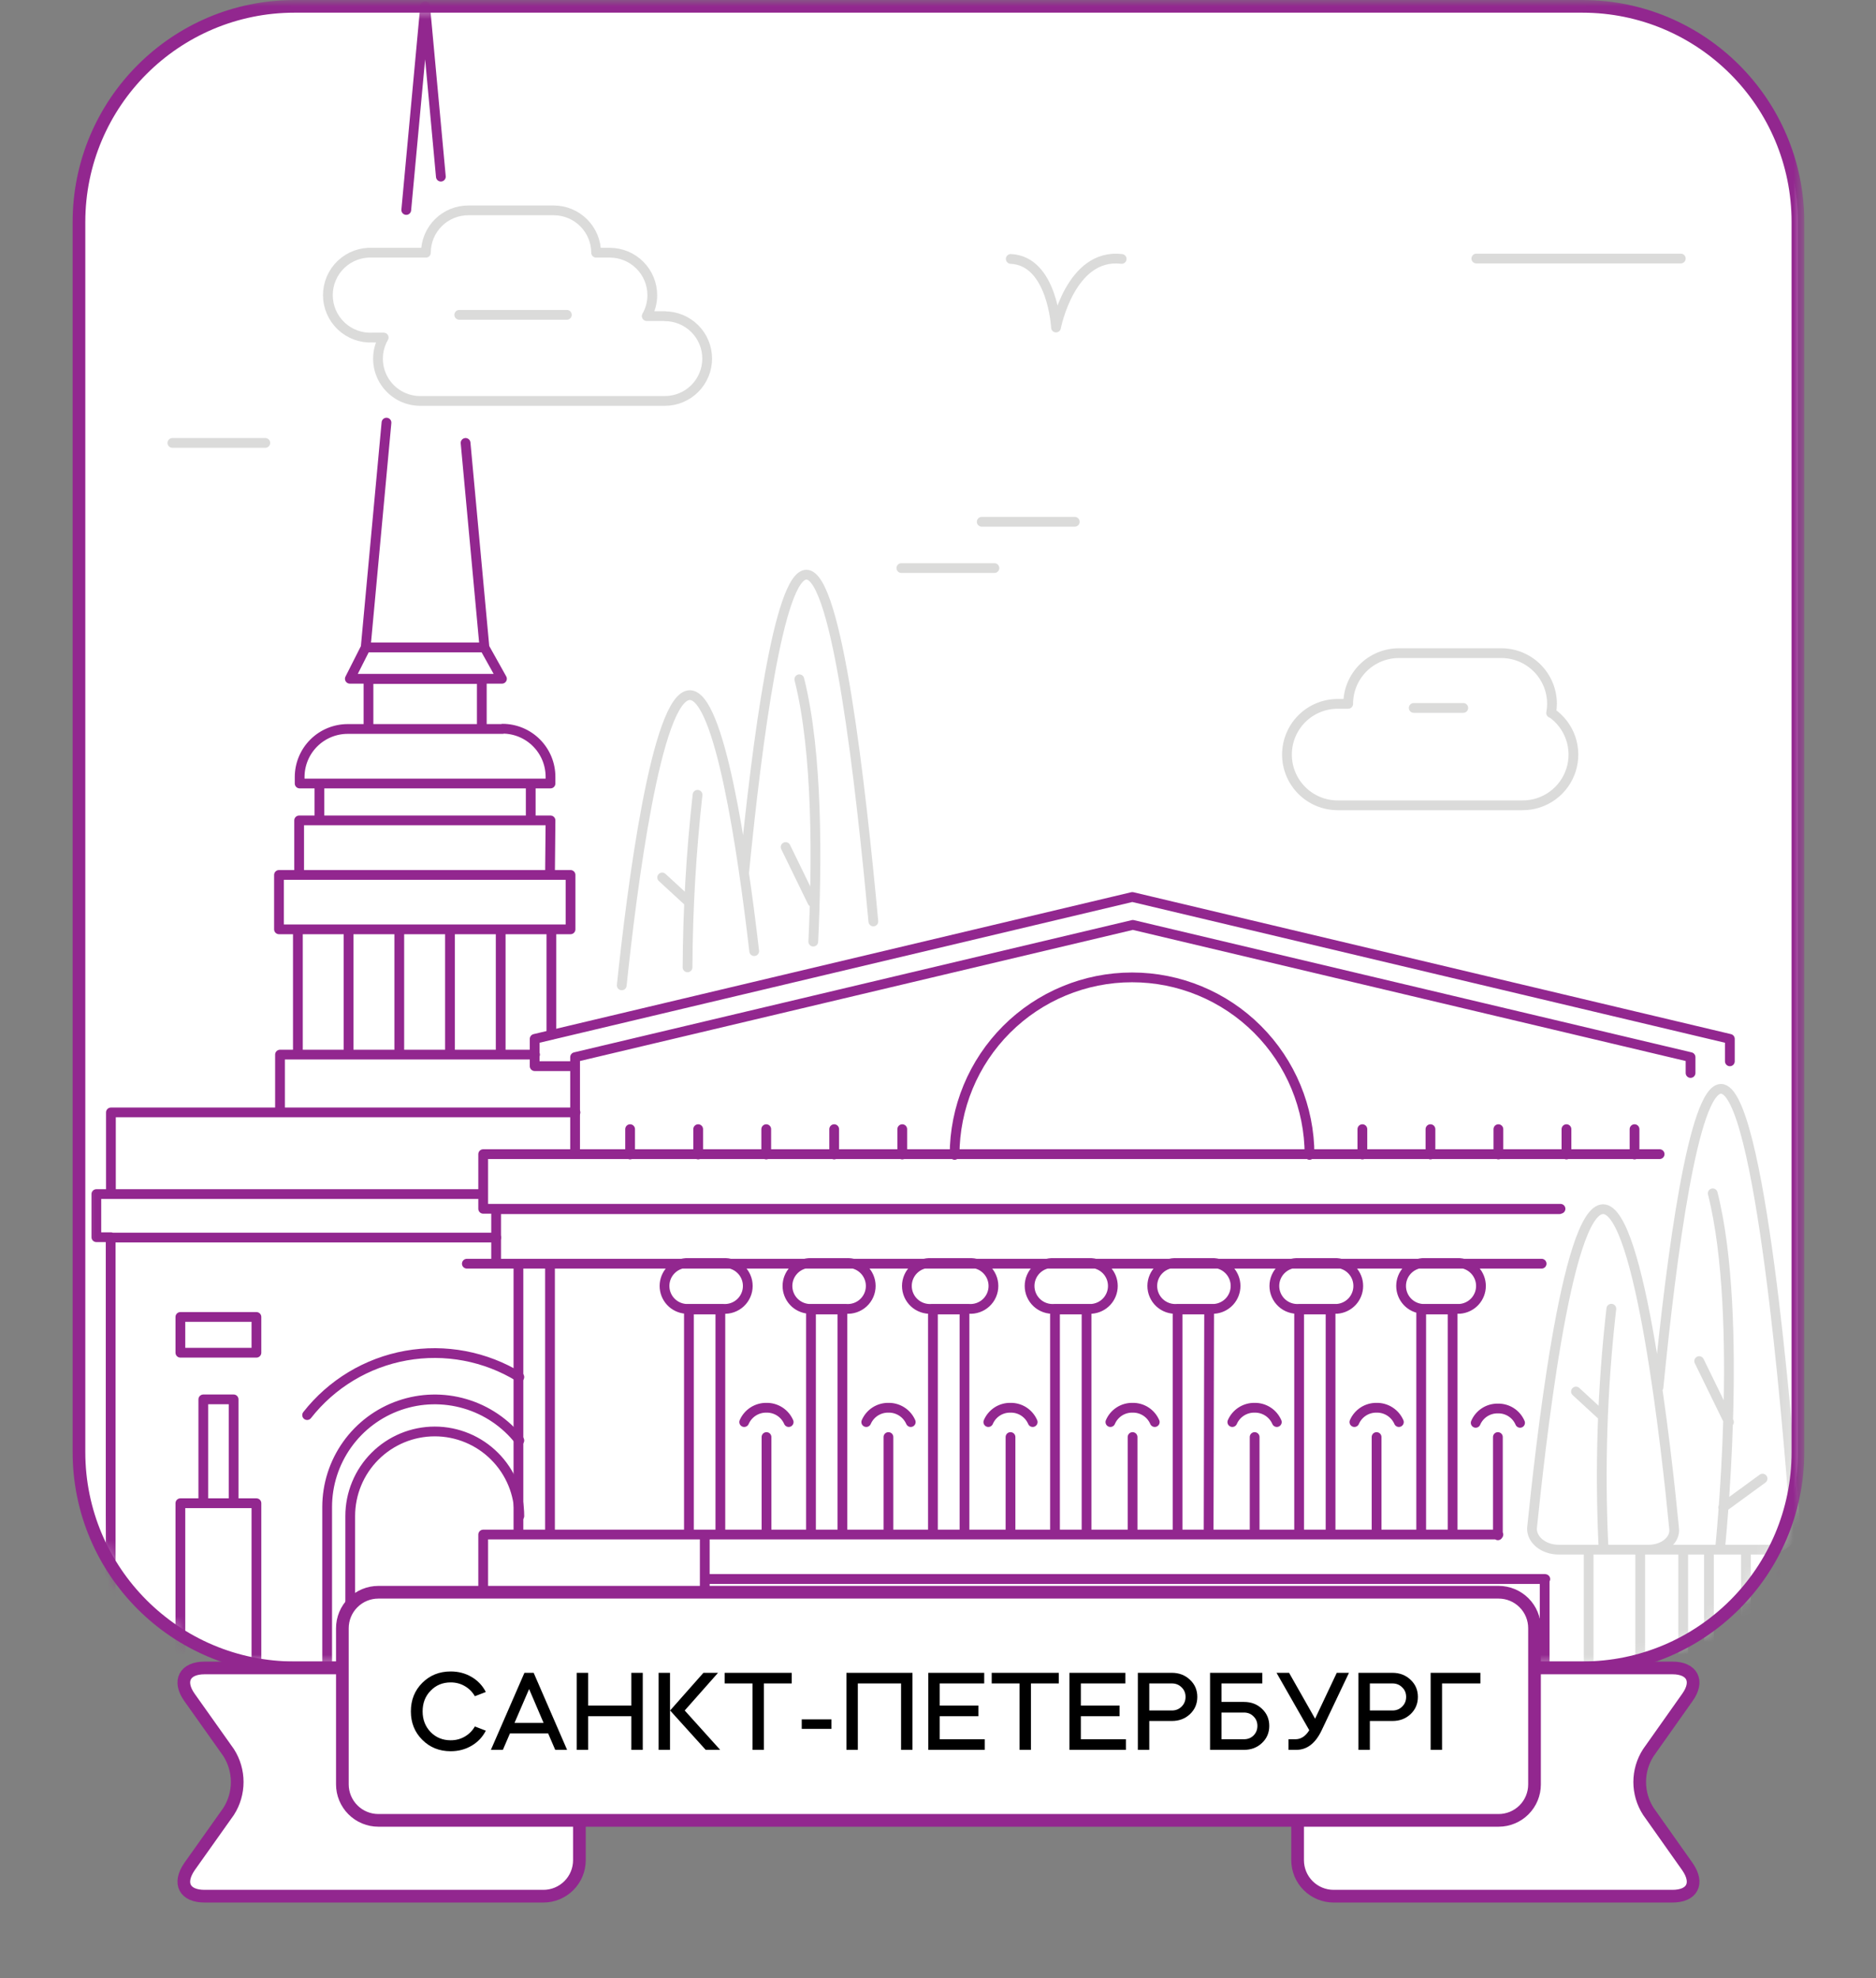 <?xml version="1.0" encoding="UTF-8"?> <svg xmlns="http://www.w3.org/2000/svg" width="148" height="156" viewBox="0 0 148 156" fill="none"><rect x="0" y="0" width="148" height="156" fill="#808080" stroke="none"/> <g clip-path="url(#clip0_113_2905)"> <mask id="mask0_113_2905" style="mask-type:luminance" maskUnits="userSpaceOnUse" x="-367" y="0" width="510" height="526"> <path d="M142.34 0H-366.9V525.13H142.34V0Z" fill="white"></path> </mask> <g mask="url(#mask0_113_2905)"> <path d="M124.83 0.5H23.24C13.846 0.5 6.23 8.116 6.23 17.51V114.52C6.23 123.914 13.846 131.53 23.24 131.53H124.83C134.224 131.53 141.84 123.914 141.84 114.52V17.51C141.84 8.116 134.224 0.5 124.83 0.5Z" fill="white"></path> </g> <mask id="mask1_113_2905" style="mask-type:luminance" maskUnits="userSpaceOnUse" x="6" y="0" width="136" height="132"> <path d="M124.83 0.5H23.24C13.846 0.5 6.23 8.116 6.23 17.51V114.52C6.23 123.914 13.846 131.53 23.24 131.53H124.83C134.224 131.53 141.84 123.914 141.84 114.52V17.51C141.84 8.116 134.224 0.5 124.83 0.5Z" fill="white"></path> </mask> <g mask="url(#mask1_113_2905)"> <path d="M52.24 69.2L54.24 71.04M54.24 76.29C54.263 71.742 54.527 67.199 55.03 62.68M59.5 75.01C58.57 67.01 56.77 54.82 54.42 54.82C51.78 54.82 49.83 70.25 49.05 77.71M61.98 66.8L64.09 71.13M64.16 74.26C64.46 68.07 64.52 59.36 63.06 53.57M68.9 72.67C67.9 61.9 66.06 45.32 63.62 45.32C61.45 45.32 59.73 58.4 58.7 68.87" stroke="#DBDBDA" stroke-width="0.77" stroke-linecap="round" stroke-linejoin="round"></path> <path d="M128.95 91.05V89.05M123.58 91.05V89.05M118.21 91.05V89.05M112.85 91.05V89.05M107.48 91.05V89.05M71.18 91.05V89.05M65.81 91.05V89.05M60.45 91.05V89.05M55.08 91.05V89.05M49.71 91.05V89.05M136.47 83.7V81.93L89.33 70.74L42.18 81.93V84.08H45.37M75.31 91.08C75.31 87.367 76.785 83.806 79.41 81.181C82.036 78.555 85.597 77.08 89.31 77.08C93.023 77.08 96.584 78.555 99.209 81.181C101.835 83.806 103.31 87.367 103.31 91.08M119.92 112.21C119.775 111.868 119.531 111.577 119.219 111.376C118.907 111.174 118.541 111.071 118.17 111.08C117.798 111.072 117.433 111.176 117.122 111.377C116.81 111.579 116.565 111.869 116.42 112.21M118.17 121.08V113.33M110.36 112.15C110.211 111.809 109.965 111.519 109.651 111.318C109.338 111.117 108.972 111.013 108.6 111.02C108.229 111.014 107.864 111.118 107.553 111.319C107.241 111.52 106.996 111.81 106.85 112.15M108.6 121.02V113.33M100.73 112.15C100.583 111.81 100.338 111.52 100.027 111.319C99.715 111.118 99.35 111.014 98.98 111.02C98.607 111.013 98.241 111.117 97.928 111.318C97.615 111.519 97.368 111.809 97.22 112.15M98.98 121.02V113.33M91.1 112.15C90.954 111.809 90.71 111.519 90.398 111.317C90.086 111.116 89.721 111.012 89.35 111.02C88.978 111.012 88.613 111.116 88.302 111.317C87.99 111.519 87.745 111.809 87.6 112.15M89.35 121.02V113.33M81.47 112.15C81.324 111.809 81.079 111.519 80.768 111.317C80.456 111.116 80.091 111.012 79.72 111.02C79.348 111.012 78.983 111.116 78.671 111.317C78.36 111.519 78.115 111.809 77.97 112.15M79.72 121.02V113.33M71.85 112.15C71.701 111.809 71.455 111.519 71.141 111.318C70.828 111.117 70.462 111.013 70.09 111.02C69.719 111.014 69.354 111.118 69.043 111.319C68.731 111.52 68.486 111.81 68.34 112.15M70.09 121.02V113.33M62.22 112.15C62.073 111.81 61.828 111.52 61.517 111.319C61.205 111.118 60.84 111.014 60.47 111.02C60.097 111.013 59.731 111.117 59.418 111.318C59.105 111.519 58.858 111.809 58.71 112.15M60.47 121.02V113.33M121.91 124.53H55.6V121.02H117.7M39.1 99.66H36.83M121.62 99.66H39.14V95.36H123.03M140.54 124.15V131.54H38.12V121.02H118.21M133.37 84.62V83.37L89.37 72.94L45.37 83.37V91.02H130.93H38.12V95.33H123.11M115.16 103.22H112.21C111.754 103.186 111.328 102.981 111.017 102.647C110.707 102.312 110.534 101.872 110.534 101.415C110.534 100.958 110.707 100.519 111.017 100.184C111.328 99.849 111.754 99.644 112.21 99.61H115.16C115.615 99.644 116.041 99.849 116.352 100.184C116.662 100.519 116.835 100.958 116.835 101.415C116.835 101.872 116.662 102.312 116.352 102.647C116.041 102.981 115.615 103.186 115.16 103.22ZM105.48 103.22H102.48C102.231 103.239 101.982 103.206 101.747 103.123C101.512 103.041 101.296 102.911 101.114 102.742C100.931 102.572 100.786 102.367 100.686 102.139C100.587 101.911 100.535 101.664 100.535 101.415C100.535 101.166 100.587 100.92 100.686 100.692C100.786 100.463 100.931 100.258 101.114 100.089C101.296 99.919 101.512 99.789 101.747 99.707C101.982 99.625 102.231 99.592 102.48 99.61H105.48C105.935 99.644 106.361 99.849 106.672 100.184C106.982 100.519 107.155 100.958 107.155 101.415C107.155 101.872 106.982 102.312 106.672 102.647C106.361 102.981 105.935 103.186 105.48 103.22ZM95.8 103.22H92.85C92.601 103.239 92.352 103.206 92.117 103.123C91.882 103.041 91.666 102.911 91.484 102.742C91.301 102.572 91.156 102.367 91.056 102.139C90.957 101.911 90.905 101.664 90.905 101.415C90.905 101.166 90.957 100.92 91.056 100.692C91.156 100.463 91.301 100.258 91.484 100.089C91.666 99.919 91.882 99.789 92.117 99.707C92.352 99.625 92.601 99.592 92.85 99.61H95.8C96.255 99.644 96.681 99.849 96.992 100.184C97.302 100.519 97.475 100.958 97.475 101.415C97.475 101.872 97.302 102.312 96.992 102.647C96.681 102.981 96.255 103.186 95.8 103.22ZM86.12 103.22H83.17C82.921 103.239 82.672 103.206 82.437 103.123C82.202 103.041 81.986 102.911 81.804 102.742C81.621 102.572 81.476 102.367 81.376 102.139C81.276 101.911 81.225 101.664 81.225 101.415C81.225 101.166 81.276 100.92 81.376 100.692C81.476 100.463 81.621 100.258 81.804 100.089C81.986 99.919 82.202 99.789 82.437 99.707C82.672 99.625 82.921 99.592 83.17 99.61H86.12C86.575 99.644 87.001 99.849 87.312 100.184C87.622 100.519 87.795 100.958 87.795 101.415C87.795 101.872 87.622 102.312 87.312 102.647C87.001 102.981 86.575 103.186 86.12 103.22ZM76.43 103.22H73.49C73.241 103.239 72.992 103.206 72.757 103.123C72.522 103.041 72.306 102.911 72.124 102.742C71.941 102.572 71.796 102.367 71.696 102.139C71.597 101.911 71.545 101.664 71.545 101.415C71.545 101.166 71.597 100.92 71.696 100.692C71.796 100.463 71.941 100.258 72.124 100.089C72.306 99.919 72.522 99.789 72.757 99.707C72.992 99.625 73.241 99.592 73.49 99.61H76.43C76.678 99.592 76.927 99.625 77.162 99.707C77.397 99.789 77.613 99.919 77.795 100.089C77.978 100.258 78.124 100.463 78.223 100.692C78.323 100.92 78.374 101.166 78.374 101.415C78.374 101.664 78.323 101.911 78.223 102.139C78.124 102.367 77.978 102.572 77.795 102.742C77.613 102.911 77.397 103.041 77.162 103.123C76.927 103.206 76.678 103.239 76.43 103.22ZM66.75 103.22H63.8C63.344 103.186 62.918 102.981 62.608 102.647C62.297 102.312 62.124 101.872 62.124 101.415C62.124 100.958 62.297 100.519 62.608 100.184C62.918 99.849 63.344 99.644 63.8 99.61H66.75C66.998 99.592 67.247 99.625 67.482 99.707C67.717 99.789 67.933 99.919 68.115 100.089C68.298 100.258 68.444 100.463 68.543 100.692C68.643 100.92 68.694 101.166 68.694 101.415C68.694 101.664 68.643 101.911 68.543 102.139C68.444 102.367 68.298 102.572 68.115 102.742C67.933 102.911 67.717 103.041 67.482 103.123C67.247 103.206 66.998 103.239 66.75 103.22ZM57.07 103.22H54.1C53.644 103.186 53.218 102.981 52.907 102.647C52.597 102.312 52.424 101.872 52.424 101.415C52.424 100.958 52.597 100.519 52.907 100.184C53.218 99.849 53.644 99.644 54.1 99.61H57.05C57.298 99.592 57.547 99.625 57.782 99.707C58.017 99.789 58.233 99.919 58.415 100.089C58.598 100.258 58.743 100.463 58.843 100.692C58.943 100.92 58.994 101.166 58.994 101.415C58.994 101.664 58.943 101.911 58.843 102.139C58.743 102.367 58.598 102.572 58.415 102.742C58.233 102.911 58.017 103.041 57.782 103.123C57.547 103.206 57.298 103.239 57.05 103.22H57.07ZM121.86 128.02H55.6V124.52H121.86V128.02ZM121.86 131.53H55.6V128.03H121.86V131.53ZM114.6 121.02H112.12V103.27H114.6V121.02ZM104.97 121.02H102.49V103.27H104.97V121.02ZM95.35 121.02H92.9V103.27H95.39L95.35 121.02ZM85.72 121.02H83.23V103.27H85.72V121.02ZM76.09 121.02H73.6V103.27H76.09V121.02ZM66.46 121.02H63.98V103.27H66.46V121.02ZM56.83 121.02H54.35V103.27H56.83V121.02ZM43.39 121.02H40.9V99.66H43.39V121.02Z" stroke="#92278F" stroke-width="0.77" stroke-linecap="round" stroke-linejoin="round"></path> <path d="M6.51 131.53H141.56" stroke="#DBDBDA" stroke-width="0.77" stroke-linecap="round" stroke-linejoin="round"></path> <path d="M28.85 51.04L30.49 33.33M32.05 16.56L33.54 0.5L34.78 13.93M36.73 34.93L38.22 51.06M38.22 51.06H28.85L27.6 53.53H39.6L38.22 51.06ZM43.5 81.6V73.29H39.5M39.5 73.29V83.17H35.5M39.5 73.29H35.5M35.5 73.29V83.17M35.5 73.29H31.5M35.5 83.17H31.5M31.5 73.29V83.17M31.5 73.29H27.5M31.5 83.17H27.5M27.5 73.29V83.17M27.5 73.29H23.5V83.17H27.5M24.23 111.6C26.165 109.131 28.94 107.461 32.028 106.908C35.115 106.355 38.298 106.957 40.97 108.6M40.97 113.6C39.878 112.214 38.381 111.202 36.688 110.706C34.995 110.209 33.189 110.253 31.521 110.83C29.854 111.408 28.408 112.49 27.384 113.928C26.361 115.365 25.81 117.085 25.81 118.85V131.56M40.97 119.56C40.97 117.791 40.267 116.094 39.016 114.844C37.765 113.593 36.069 112.89 34.3 112.89C32.531 112.89 30.834 113.593 29.583 114.844C28.332 116.094 27.63 117.791 27.63 119.56V131.56M22.09 87.69V83.17H42.21M8.75 94.17V87.73H45.4M8.75 97.57H7.6V94.17H38.02M8.73 131.6V97.6H39.15M38.01 53.55H29.07V57.49H38.01V53.55ZM41.87 61.79H25.2V64.7H41.87V61.79ZM39.65 57.49H27.42C26.416 57.493 25.455 57.893 24.746 58.604C24.038 59.314 23.64 60.277 23.64 61.28V61.79H43.43V61.28C43.432 60.781 43.337 60.287 43.148 59.826C42.959 59.364 42.681 58.945 42.33 58.591C41.979 58.237 41.562 57.956 41.102 57.763C40.642 57.571 40.148 57.471 39.65 57.47V57.49ZM43.43 64.7H23.6V69H43.39L43.43 64.7ZM45.01 69H22.01V73.29H45.01V69ZM20.23 103.86H14.23V106.68H20.23V103.86ZM18.43 110.36H16.04V118.55H18.43V110.36ZM20.23 118.55H14.23V131.55H20.23V118.55Z" stroke="#92278F" stroke-width="0.77" stroke-linecap="round" stroke-linejoin="round"></path> <path d="M134.82 122.21V131.53M137.74 122.21V131.53M132.79 122.21V131.53M129.4 122.21V131.53M125.33 122.21V131.53M124.33 109.74L126.33 111.58M126.51 122.21C126.194 115.871 126.398 109.516 127.12 103.21M135.94 118.88L139.05 116.61M134.05 107.34L136.4 112.15M135.69 122.21C135.69 122.21 137.61 103.95 135.12 94.11M130.05 122.21H139.39C139.689 122.222 139.988 122.171 140.266 122.059C140.544 121.948 140.796 121.779 141.004 121.564C141.213 121.349 141.374 121.092 141.476 120.811C141.579 120.529 141.621 120.229 141.6 119.93C141.01 111.93 138.83 85.87 135.77 85.87C133.6 85.87 131.87 98.95 130.84 109.42M79.74 20.42C83.04 20.57 83.31 25.83 83.31 25.83C83.31 25.83 84.45 19.94 88.49 20.42M44.72 24.83H36.23M111.53 55.83H115.44M116.47 20.39H132.6M77.45 41.15H84.79M71.11 44.8H78.45M13.6 34.93H20.93M122.94 122.21H130.07C131.26 122.21 132.2 121.43 132.07 120.52C131.5 114.63 129.41 95.36 126.47 95.36C123.53 95.36 121.47 114.63 120.86 120.52C120.83 121.43 121.77 122.21 122.96 122.21H122.94ZM122.37 56.23C122.414 55.992 122.437 55.752 122.44 55.51C122.44 54.449 122.018 53.432 121.268 52.681C120.518 51.931 119.501 51.51 118.44 51.51H110.36C109.299 51.51 108.281 51.931 107.531 52.681C106.781 53.432 106.36 54.449 106.36 55.51H105.53C104.469 55.51 103.451 55.931 102.701 56.681C101.951 57.432 101.53 58.449 101.53 59.51C101.53 60.571 101.951 61.588 102.701 62.338C103.451 63.089 104.469 63.51 105.53 63.51H120.09C120.947 63.518 121.785 63.251 122.479 62.747C123.173 62.244 123.687 61.53 123.944 60.712C124.202 59.894 124.19 59.015 123.91 58.204C123.63 57.394 123.097 56.694 122.39 56.21L122.37 56.23ZM52.47 24.93H51.02C51.308 24.428 51.46 23.859 51.46 23.28C51.46 22.393 51.108 21.543 50.482 20.915C49.856 20.287 49.006 19.933 48.12 19.93H47.03C47.027 19.043 46.673 18.194 46.045 17.568C45.417 16.942 44.566 16.59 43.68 16.59H36.96C36.519 16.587 36.083 16.672 35.675 16.838C35.268 17.005 34.897 17.251 34.585 17.561C34.273 17.872 34.025 18.241 33.856 18.647C33.687 19.054 33.6 19.49 33.6 19.93H29.4C28.945 19.905 28.49 19.973 28.062 20.13C27.635 20.287 27.244 20.529 26.913 20.842C26.583 21.155 26.319 21.532 26.14 21.951C25.959 22.369 25.867 22.82 25.867 23.275C25.867 23.73 25.959 24.181 26.14 24.599C26.319 25.017 26.583 25.395 26.913 25.707C27.244 26.021 27.635 26.263 28.062 26.42C28.49 26.577 28.945 26.645 29.4 26.62H30.27C29.975 27.127 29.82 27.704 29.821 28.29C29.821 28.877 29.976 29.453 30.27 29.961C30.564 30.468 30.988 30.889 31.497 31.18C32.006 31.472 32.583 31.623 33.17 31.62H52.45C53.335 31.62 54.185 31.268 54.811 30.642C55.438 30.015 55.79 29.166 55.79 28.28C55.79 27.394 55.438 26.544 54.811 25.918C54.185 25.292 53.335 24.94 52.45 24.94L52.47 24.93Z" stroke="#DBDBDA" stroke-width="0.77" stroke-linecap="round" stroke-linejoin="round"></path> </g> <mask id="mask2_113_2905" style="mask-type:luminance" maskUnits="userSpaceOnUse" x="-367" y="0" width="510" height="526"> <path d="M142.34 0H-366.9V525.13H142.34V0Z" fill="white"></path> </mask> <g mask="url(#mask2_113_2905)"> <path d="M124.83 0.5H23.24C13.846 0.5 6.23 8.116 6.23 17.51V114.52C6.23 123.914 13.846 131.53 23.24 131.53H124.83C134.224 131.53 141.84 123.914 141.84 114.52V17.51C141.84 8.116 134.224 0.5 124.83 0.5Z" stroke="#92278F" stroke-miterlimit="10"></path> <path d="M105.21 131.54C104.838 131.539 104.469 131.611 104.124 131.753C103.78 131.894 103.466 132.102 103.203 132.365C102.939 132.628 102.729 132.941 102.586 133.285C102.444 133.629 102.37 133.998 102.37 134.37V146.7C102.37 147.453 102.669 148.176 103.202 148.708C103.735 149.241 104.457 149.54 105.21 149.54H131.94C133.5 149.54 134.04 148.54 133.13 147.22L130.04 142.85C129.595 142.16 129.358 141.356 129.358 140.535C129.358 139.714 129.595 138.91 130.04 138.22L133.13 133.85C134.04 132.57 133.5 131.54 131.94 131.54H105.21Z" fill="white"></path> <path d="M105.21 131.54C104.838 131.539 104.469 131.611 104.124 131.753C103.78 131.894 103.466 132.102 103.203 132.365C102.939 132.628 102.729 132.941 102.586 133.285C102.444 133.629 102.37 133.998 102.37 134.37V146.7C102.37 147.453 102.669 148.176 103.202 148.708C103.735 149.241 104.457 149.54 105.21 149.54H131.94C133.5 149.54 134.04 148.54 133.13 147.22L130.04 142.85C129.595 142.16 129.358 141.356 129.358 140.535C129.358 139.714 129.595 138.91 130.04 138.22L133.13 133.85C134.04 132.57 133.5 131.54 131.94 131.54H105.21Z" stroke="#92278F" stroke-miterlimit="10"></path> <path d="M42.87 131.54C43.242 131.539 43.611 131.611 43.956 131.753C44.3 131.894 44.614 132.102 44.877 132.365C45.141 132.628 45.351 132.941 45.493 133.285C45.636 133.629 45.71 133.998 45.71 134.37V146.7C45.71 147.453 45.411 148.176 44.878 148.708C44.345 149.241 43.623 149.54 42.87 149.54H16.14C14.57 149.54 14.04 148.54 14.94 147.22L18.04 142.85C18.48 142.158 18.714 141.355 18.714 140.535C18.714 139.715 18.48 138.912 18.04 138.22L14.94 133.85C14.04 132.57 14.57 131.54 16.14 131.54H42.87Z" fill="white"></path> <path d="M42.87 131.54C43.242 131.539 43.611 131.611 43.956 131.753C44.3 131.894 44.614 132.102 44.877 132.365C45.141 132.628 45.351 132.941 45.493 133.285C45.636 133.629 45.71 133.998 45.71 134.37V146.7C45.71 147.453 45.411 148.176 44.878 148.708C44.345 149.241 43.623 149.54 42.87 149.54H16.14C14.57 149.54 14.04 148.54 14.94 147.22L18.04 142.85C18.48 142.158 18.714 141.355 18.714 140.535C18.714 139.715 18.48 138.912 18.04 138.22L14.94 133.85C14.04 132.57 14.57 131.54 16.14 131.54H42.87Z" stroke="#92278F" stroke-miterlimit="10"></path> <path d="M29.85 125.57H118.23C118.98 125.57 119.7 125.868 120.231 126.399C120.762 126.929 121.06 127.649 121.06 128.4V140.73C121.06 141.48 120.762 142.2 120.231 142.731C119.7 143.262 118.98 143.56 118.23 143.56H29.85C29.096 143.56 28.374 143.261 27.842 142.728C27.309 142.195 27.01 141.473 27.01 140.72V128.41C27.01 127.657 27.309 126.934 27.842 126.402C28.374 125.869 29.096 125.57 29.85 125.57Z" fill="white"></path> <path d="M29.85 125.57H118.23C118.98 125.57 119.7 125.868 120.231 126.399C120.762 126.929 121.06 127.649 121.06 128.4V140.73C121.06 141.48 120.762 142.2 120.231 142.731C119.7 143.262 118.98 143.56 118.23 143.56H29.85C29.096 143.56 28.374 143.261 27.842 142.728C27.309 142.195 27.01 141.473 27.01 140.72V128.41C27.01 127.657 27.309 126.934 27.842 126.402C28.374 125.869 29.096 125.57 29.85 125.57Z" stroke="#92278F" stroke-miterlimit="10"></path> </g> <path d="M32.414 134.967C32.414 134.067 32.714 133.317 33.314 132.717C33.914 132.117 34.661 131.817 35.555 131.817C36.161 131.817 36.71 131.961 37.202 132.249C37.694 132.537 38.069 132.933 38.327 133.437L37.463 133.77C37.265 133.428 36.998 133.161 36.662 132.969C36.332 132.777 35.963 132.681 35.555 132.681C34.919 132.681 34.391 132.9 33.971 133.338C33.551 133.764 33.341 134.307 33.341 134.967C33.341 135.615 33.551 136.158 33.971 136.596C34.397 137.028 34.925 137.244 35.555 137.244C35.963 137.244 36.332 137.148 36.662 136.956C36.998 136.764 37.265 136.497 37.463 136.155L38.327 136.488C38.069 136.992 37.694 137.388 37.202 137.676C36.71 137.964 36.161 138.108 35.555 138.108C34.661 138.108 33.914 137.808 33.314 137.208C32.714 136.608 32.414 135.861 32.414 134.967ZM39.672 138H38.727L41.373 131.925H42.102L44.739 138H43.803L43.245 136.704H40.23L39.672 138ZM42.885 135.876L41.742 133.203L40.59 135.876H42.885ZM46.397 138H45.497V131.925H46.397V134.508H49.808V131.925H50.708V138H49.808V135.345H46.397V138ZM56.817 138H55.674L52.866 134.895L55.494 131.925H56.646L54.018 134.895L56.817 138ZM51.957 138V131.925H52.857V138H51.957ZM59.364 132.762H57.168V131.925H62.46V132.762H60.264V138H59.364V132.762ZM63.25 136.344V135.597H65.59V136.344H63.25ZM67.675 132.762V138H66.775V131.925H71.986V138H71.086V132.762H67.675ZM73.235 131.925H77.645V132.762H74.135V134.508H77.186V135.345H74.135V137.163H77.69V138H73.235V131.925ZM80.432 132.762H78.236V131.925H83.528V132.762H81.332V138H80.432V132.762ZM84.371 131.925H88.781V132.762H85.271V134.508H88.322V135.345H85.271V137.163H88.826V138H84.371V131.925ZM90.668 135.723V138H89.767V131.925H92.45C93.019 131.925 93.496 132.108 93.88 132.474C94.264 132.834 94.457 133.284 94.457 133.824C94.457 134.364 94.264 134.817 93.88 135.183C93.496 135.543 93.019 135.723 92.45 135.723H90.668ZM92.45 132.762H90.668V134.895H92.45C92.755 134.895 93.01 134.793 93.215 134.589C93.424 134.385 93.529 134.13 93.529 133.824C93.529 133.518 93.424 133.266 93.215 133.068C93.01 132.864 92.755 132.762 92.45 132.762ZM95.463 131.925H99.585V132.762H96.363V134.22H98.136C98.706 134.22 99.18 134.4 99.558 134.76C99.942 135.12 100.134 135.57 100.134 136.11C100.134 136.65 99.942 137.1 99.558 137.46C99.18 137.82 98.706 138 98.136 138H95.463V131.925ZM96.363 135.057V137.163H98.136C98.442 137.163 98.694 137.064 98.892 136.866C99.096 136.662 99.198 136.41 99.198 136.11C99.198 135.81 99.096 135.561 98.892 135.363C98.694 135.159 98.442 135.057 98.136 135.057H96.363ZM103.29 136.452L100.707 131.925H101.697L103.749 135.543L105.459 131.925H106.422L104.253 136.488C103.767 137.496 103.104 138 102.264 138H101.652V137.163H102.201C102.633 137.163 102.996 136.926 103.29 136.452ZM108.07 135.723V138H107.17V131.925H109.852C110.422 131.925 110.899 132.108 111.283 132.474C111.667 132.834 111.859 133.284 111.859 133.824C111.859 134.364 111.667 134.817 111.283 135.183C110.899 135.543 110.422 135.723 109.852 135.723H108.07ZM109.852 132.762H108.07V134.895H109.852C110.158 134.895 110.413 134.793 110.617 134.589C110.827 134.385 110.932 134.13 110.932 133.824C110.932 133.518 110.827 133.266 110.617 133.068C110.413 132.864 110.158 132.762 109.852 132.762ZM113.765 132.762V138H112.865V131.925H116.789V132.762H113.765Z" fill="black"></path> </g> <defs> <clipPath id="clip0_113_2905"> <rect width="148" height="156" fill="white"></rect> </clipPath> </defs> </svg> 